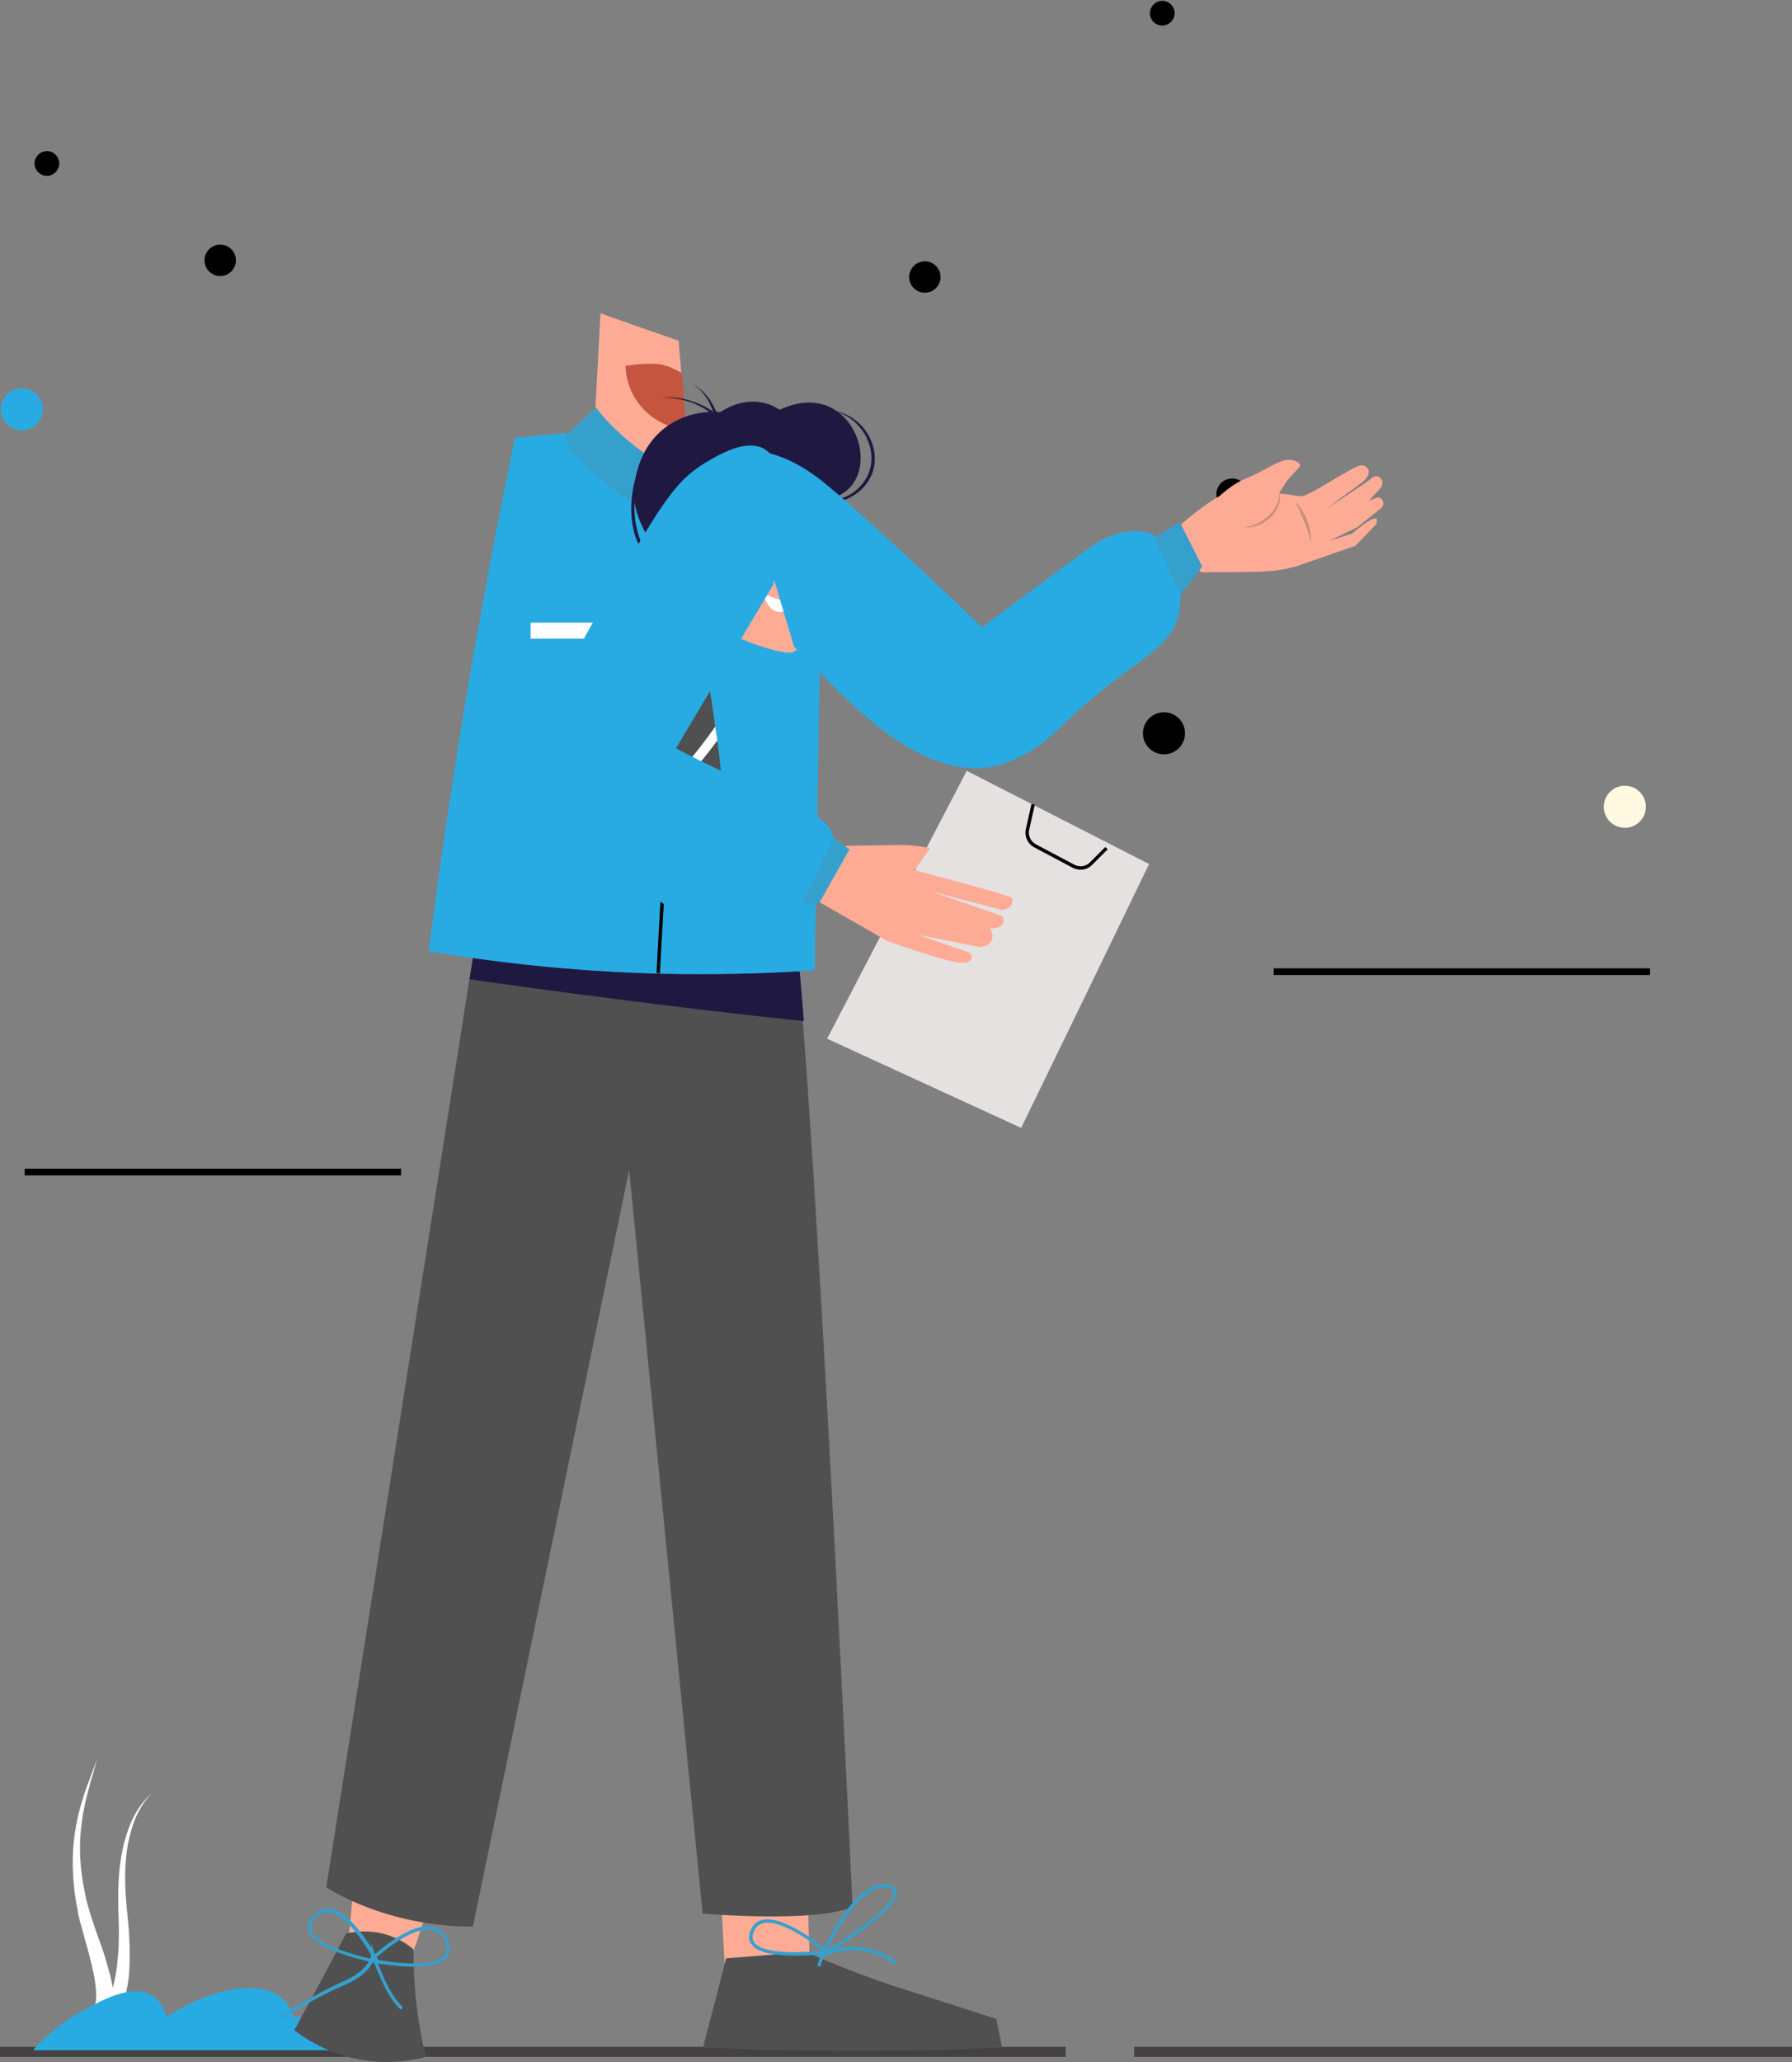 <svg xmlns="http://www.w3.org/2000/svg" xmlns:xlink="http://www.w3.org/1999/xlink" preserveAspectRatio="xMidYMid meet" width="558" height="642" viewBox="0 0 558 642" style="width:100%;height:100%"><rect x="0" y="0" width="558" height="642" fill="#808080" stroke="none"/><defs><animate repeatCount="indefinite" dur="5.017s" begin="0s" xlink:href="#_R_G_L_9_C_0_P_0" fill="freeze" attributeName="d" attributeType="XML" from="M555 445 C555,445 6,445 6,445 C6,445 6,811 6,811 C6,811 555,811 555,811 C555,811 555,445 555,445z " to="M555 -355 C555,-355 6,-355 6,-355 C6,-355 6,11 6,11 C6,11 555,11 555,11 C555,11 555,-355 555,-355z " keyTimes="0;0.196;0.365;0.844;0.97;1" values="M555 445 C555,445 6,445 6,445 C6,445 6,811 6,811 C6,811 555,811 555,811 C555,811 555,445 555,445z ;M555 445 C555,445 6,445 6,445 C6,445 6,811 6,811 C6,811 555,811 555,811 C555,811 555,445 555,445z ;M555 35 C555,35 6,35 6,35 C6,35 6,401 6,401 C6,401 555,401 555,401 C555,401 555,35 555,35z ;M555 35 C555,35 6,35 6,35 C6,35 6,401 6,401 C6,401 555,401 555,401 C555,401 555,35 555,35z ;M555 -355 C555,-355 6,-355 6,-355 C6,-355 6,11 6,11 C6,11 555,11 555,11 C555,11 555,-355 555,-355z ;M555 -355 C555,-355 6,-355 6,-355 C6,-355 6,11 6,11 C6,11 555,11 555,11 C555,11 555,-355 555,-355z " keySplines="0.333 0 0.667 1;0.333 0 0.667 1;0.333 0 0.667 1;0.333 0 0.667 1;0 0 0 0" calcMode="spline"/><clipPath id="_R_G_L_9_C_0"><path id="_R_G_L_9_C_0_P_0" fill-rule="nonzero"/></clipPath><animate repeatCount="indefinite" dur="5.017s" begin="0s" xlink:href="#_R_G_L_8_C_0_P_0" fill="freeze" attributeName="d" attributeType="XML" from="M575 646 C575,646 297,646 297,646 C297,646 297,966 297,966 C297,966 575,966 575,966 C575,966 575,646 575,646z " to="M575 6 C575,6 297,6 297,6 C297,6 297,326 297,326 C297,326 575,326 575,326 C575,326 575,6 575,6z " keyTimes="0;0.027;0.233;0.821;0.95;1" values="M575 646 C575,646 297,646 297,646 C297,646 297,966 297,966 C297,966 575,966 575,966 C575,966 575,646 575,646z ;M575 646 C575,646 297,646 297,646 C297,646 297,966 297,966 C297,966 575,966 575,966 C575,966 575,646 575,646z ;M575 326 C575,326 297,326 297,326 C297,326 297,646 297,646 C297,646 575,646 575,646 C575,646 575,326 575,326z ;M575 326 C575,326 297,326 297,326 C297,326 297,646 297,646 C297,646 575,646 575,646 C575,646 575,326 575,326z ;M575 6 C575,6 297,6 297,6 C297,6 297,326 297,326 C297,326 575,326 575,326 C575,326 575,6 575,6z ;M575 6 C575,6 297,6 297,6 C297,6 297,326 297,326 C297,326 575,326 575,326 C575,326 575,6 575,6z " keySplines="0.333 0 0.667 1;0.333 0 0.667 1;0.167 0 0.667 1;0.167 0 0.833 1;0 0 0 0" calcMode="spline"/><clipPath id="_R_G_L_8_C_0"><path id="_R_G_L_8_C_0_P_0" fill-rule="nonzero"/></clipPath><animateTransform repeatCount="indefinite" dur="5.017s" begin="0s" xlink:href="#_R_G_L_7_G" fill="freeze" attributeName="transform" from="0" to="0" type="rotate" additive="sum" keyTimes="0;0.244;0.498;0.742;0.997;1" values="0;-3.843;0;-3.843;0;0" keySplines="0.333 0 0.667 1;0.333 0 0.667 1;0.333 0 0.667 1;0.333 0 0.667 1;0 0 0 0" calcMode="spline"/><animateTransform repeatCount="indefinite" dur="5.017s" begin="0s" xlink:href="#_R_G_L_7_G" fill="freeze" attributeName="transform" from="-115.301 -292.608" to="-115.301 -292.608" type="translate" additive="sum" keyTimes="0;1" values="-115.301 -292.608;-115.301 -292.608" keySplines="0 0 1 1" calcMode="spline"/><animateTransform repeatCount="indefinite" dur="5.017s" begin="0s" xlink:href="#_R_G_L_5_G" fill="freeze" attributeName="transform" from="0 0" to="0 0" type="scale" additive="sum" keyTimes="0;0.362;0.395;0.425;0.445;0.468;0.88;0.907;0.97;1" values="0 0;0 0;0.9 0.9;0.8 0.8;0.95 0.95;0.9 0.9;0.9 0.9;1 1;0 0;0 0" keySplines="0.333 0 0.667 1;0.333 0 0.667 1;0.333 0 0.667 1;0.333 0 0.667 1;0.333 0 0.667 1;0.333 0 0.667 1;0.333 0 0.833 1;0.167 0 0.833 1;0 0 0 0" calcMode="spline"/><animateTransform repeatCount="indefinite" dur="5.017s" begin="0s" xlink:href="#_R_G_L_5_G" fill="freeze" attributeName="transform" from="-400.25 -76.33" to="-400.25 -76.33" type="translate" additive="sum" keyTimes="0;1" values="-400.25 -76.33;-400.25 -76.33" keySplines="0 0 1 1" calcMode="spline"/><animate repeatCount="indefinite" dur="5.017s" begin="0s" xlink:href="#_R_G_L_4_G" fill="freeze" attributeName="opacity" from="0" to="0" keyTimes="0;0.299;0.646;0.997;1" values="0;0;1;0;0" keySplines="0.333 0 0.833 0.833;0.333 0 0.833 0.833;0.167 0.167 0.667 1;0 0 0 0" calcMode="spline"/><animateMotion repeatCount="indefinite" dur="5.017s" begin="0s" xlink:href="#_R_G_L_4_G" fill="freeze" keyTimes="0;0.299;0.646;0.997;1" path="M269.64 779.77 C269.64,779.77 269.64,779.77 269.64,779.77 C269.64,779.77 269.64,489.77 269.64,489.77 C269.64,489.77 269.64,359.77 269.64,359.77 C269.64,359.77 269.64,359.77 269.64,359.77 " keyPoints="0;0;0.69;1;1" keySplines="0.333 0 0.833 0.833;0.333 0 0.833 0.833;0.167 0.167 0.667 1;0 0 0 0" calcMode="spline"/><animateTransform repeatCount="indefinite" dur="5.017s" begin="0s" xlink:href="#_R_G_L_4_G" fill="freeze" attributeName="transform" from="-256.373 -128.982" to="-256.373 -128.982" type="translate" additive="sum" keyTimes="0;1" values="-256.373 -128.982;-256.373 -128.982" keySplines="0 0 1 1" calcMode="spline"/><animateTransform repeatCount="indefinite" dur="5.017s" begin="0s" xlink:href="#_R_G_L_3_G" fill="freeze" attributeName="transform" from="10.836" to="10.836" type="rotate" additive="sum" keyTimes="0;0.199;0.362;0.761;0.91;1" values="10.836;10.836;-10.308;-10.308;10.836;10.836" keySplines="0.167 0.167 0.833 0.833;0.167 0.167 0.833 0.833;0.167 0.167 0.833 0.833;0.167 0.167 0.833 0.833;0 0 0 0" calcMode="spline"/><animateTransform repeatCount="indefinite" dur="5.017s" begin="0s" xlink:href="#_R_G_L_3_G" fill="freeze" attributeName="transform" from="-24.191 -76.31" to="-24.191 -76.31" type="translate" additive="sum" keyTimes="0;1" values="-24.191 -76.31;-24.191 -76.31" keySplines="0 0 1 1" calcMode="spline"/><animateTransform repeatCount="indefinite" dur="5.017s" begin="0s" xlink:href="#_R_G_L_2_G_N_4_T_0" fill="freeze" attributeName="transform" from="10.836" to="10.836" type="rotate" additive="sum" keyTimes="0;0.199;0.362;0.761;0.91;1" values="10.836;10.836;-10.308;-10.308;10.836;10.836" keySplines="0.167 0.167 0.833 0.833;0.167 0.167 0.833 0.833;0.167 0.167 0.833 0.833;0.167 0.167 0.833 0.833;0 0 0 0" calcMode="spline"/><animateTransform repeatCount="indefinite" dur="5.017s" begin="0s" xlink:href="#_R_G_L_2_G_N_4_T_0" fill="freeze" attributeName="transform" from="-24.191 -76.31" to="-24.191 -76.31" type="translate" additive="sum" keyTimes="0;1" values="-24.191 -76.31;-24.191 -76.31" keySplines="0 0 1 1" calcMode="spline"/><animateTransform repeatCount="indefinite" dur="5.017s" begin="0s" xlink:href="#_R_G_L_1_G" fill="freeze" attributeName="transform" from="11.672" to="11.672" type="rotate" additive="sum" keyTimes="0;0.159;0.359;0.797;0.904;1" values="11.672;11.672;-10.685;-10.685;11.672;11.672" keySplines="0.167 0.167 0.833 0.833;0.167 0.167 0.833 0.833;0.167 0.167 0.833 0.833;0.167 0.167 0.833 0.833;0 0 0 0" calcMode="spline"/><animateTransform repeatCount="indefinite" dur="5.017s" begin="0s" xlink:href="#_R_G_L_1_G" fill="freeze" attributeName="transform" from="-72.459 -3.406" to="-72.459 -3.406" type="translate" additive="sum" keyTimes="0;1" values="-72.459 -3.406;-72.459 -3.406" keySplines="0 0 1 1" calcMode="spline"/><animateTransform repeatCount="indefinite" dur="5.017s" begin="0s" xlink:href="#_R_G_L_0_G" fill="freeze" attributeName="transform" from="12.861" to="12.861" type="rotate" additive="sum" keyTimes="0;0.1;0.299;0.797;0.904;1" values="12.861;12.861;0.065;0.065;12.861;12.861" keySplines="0.167 0.167 0.833 0.833;0.167 0.167 0.833 0.833;0.167 0.167 0.833 0.833;0.167 0.167 0.833 0.833;0 0 0 0" calcMode="spline"/><animateTransform repeatCount="indefinite" dur="5.017s" begin="0s" xlink:href="#_R_G_L_0_G" fill="freeze" attributeName="transform" from="-0.618 -4.399" to="-0.618 -4.399" type="translate" additive="sum" keyTimes="0;1" values="-0.618 -4.399;-0.618 -4.399" keySplines="0 0 1 1" calcMode="spline"/><animate attributeType="XML" attributeName="opacity" dur="5s" from="0" to="1" xlink:href="#time_group"/></defs><g id="_R_G"><g id="_R_G_L_9_G"><g clip-path="url(#_R_G_L_9_C_0)"><g id="_R_G_L_9_G_G_0_L_0_G" transform=" translate(263.35, 241.504) translate(-249.874, -174.372)"><path id="_R_G_L_9_G_G_0_L_0_G_D_0_P_0" fill="#8207e2" fill-opacity="1" fill-rule="nonzero" d=" M420.67 348.49 C420.67,348.49 419.95,347.77 419.95,347.77 C427.02,339.86 430.76,331.54 430.87,323.23 C431.18,308.67 421.51,294.42 402.27,280.9 C377.42,263.44 284.24,265.93 194.29,268.43 C95.82,271.03 2.85,273.52 0.67,250.44 C0.25,246.38 1.5,242.64 4.41,239.41 C22.3,219.24 100.08,217.58 182.44,215.81 C224.34,214.87 267.71,213.94 302.65,210.4 C305.87,210.09 309.72,209.78 314.08,209.47 C344.66,207.28 395.92,203.54 416.83,170.16 C418.49,167.56 423.48,159.03 425.98,149.68 C415.37,155.6 404.87,159.66 396.03,155.19 C390.41,152.38 384.38,145.52 384.28,137.09 C384.17,130.23 388.02,123.58 393.84,120.04 C404.04,113.91 418.49,118.9 424.73,127.42 C428.89,133.14 428.99,140.53 427.54,147.6 C430.14,146.04 432.84,144.48 435.44,142.81 C451.04,133.35 468.72,122.54 479.95,100.39 C483.17,94.04 498.35,62.12 485.67,48.4 C485.46,52.66 484.21,55.88 482.86,58.17 C479.43,64.2 472.46,69.19 465.39,70.65 C460.92,71.58 456.97,70.96 453.95,68.78 C448.02,64.3 446.46,53.7 450.73,47.25 C453.22,43.51 458.01,41.12 464.04,40.49 C471.52,39.76 479.53,41.95 484.52,46 C484.42,42.68 483.59,38.72 481.82,34.25 C469.55,2.85 406.95,1.39 404.35,1.29 C404.35,1.29 404.35,0.25 404.35,0.25 C411.11,0.35 470.49,2.43 482.86,33.84 C484.84,38.93 485.56,43.3 485.67,46.94 C485.67,46.94 485.87,47.15 485.87,47.15 C499.5,60.67 485.46,91.65 480.78,100.8 C469.44,123.26 451.56,134.08 435.86,143.64 C432.94,145.41 430.03,147.18 427.02,148.84 C424.63,158.83 419.22,167.87 417.55,170.58 C396.24,204.37 344.76,208.12 313.98,210.4 C309.61,210.71 305.77,211.03 302.54,211.34 C267.5,214.87 224.14,215.81 182.23,216.75 C100.08,218.51 22.61,220.28 4.93,240.04 C2.23,243.05 1.08,246.49 1.39,250.23 C3.47,272.38 100.29,269.78 193.98,267.28 C284.14,264.89 377.42,262.4 402.58,279.97 C422.13,293.69 431.91,308.15 431.59,323.12 C431.8,331.86 427.95,340.28 420.67,348.49z  M404.14 118.38 C400.81,118.38 397.48,119.1 394.57,120.87 C388.96,124.2 385.42,130.54 385.42,137.09 C385.53,145.1 391.25,151.65 396.55,154.36 C405.18,158.62 415.68,154.36 426.39,148.32 C428.06,141.25 428.06,133.77 423.9,128.05 C420.05,122.43 411.94,118.38 404.14,118.38z  M467.37 41.43 C466.43,41.43 465.49,41.43 464.45,41.53 C458.73,42.16 454.26,44.34 451.87,47.88 C447.92,53.8 449.48,63.89 454.89,67.94 C458.32,70.44 462.48,70.23 465.49,69.71 C472.25,68.36 478.91,63.47 482.24,57.75 C483.59,55.36 484.83,51.93 484.94,47.46 C480.78,43.72 474.02,41.43 467.37,41.43z " style="&#10;    fill: #2d2b2b;&#10;"/></g></g></g><g id="_R_G_L_8_G"><g clip-path="url(#_R_G_L_8_C_0)"><g id="_R_G_L_8_G_G_0_L_2_G" transform=" translate(519.613, 492.742) translate(-30.407, -145.828)"><path id="_R_G_L_8_G_G_0_L_2_G_D_0_P_0" fill="#8207e2" fill-opacity="1" fill-rule="nonzero" d=" M0.25 291.41 C0.25,291.41 60.56,291.41 60.56,291.41 C60.56,291.41 60.56,0.25 60.56,0.25 C60.56,0.25 0.25,0.25 0.25,0.25 C0.25,0.25 0.25,291.41 0.25,291.41z " style="&#10;    fill: #28abe3;&#10;"/></g><g id="_R_G_L_8_G_G_0_L_1_G" transform=" translate(434.344, 515.099) translate(-30.406, -123.471)"><path id="_R_G_L_8_G_G_0_L_1_G_D_0_P_0" fill="#ff4fb8" fill-opacity="1" fill-rule="nonzero" d=" M0.25 246.69 C0.25,246.69 60.56,246.69 60.56,246.69 C60.56,246.69 60.56,0.25 60.56,0.25 C60.56,0.25 0.25,0.25 0.25,0.25 C0.25,0.25 0.25,246.69 0.25,246.69z " style="&#10;    fill: #2d2b2b;&#10;"/></g><g id="_R_G_L_8_G_G_0_L_0_G" transform=" translate(349.072, 531.216) translate(-30.406, -107.354)"><path id="_R_G_L_8_G_G_0_L_0_G_D_0_P_0" fill="#ff4fb8" fill-opacity="1" fill-rule="nonzero" d=" M0.25 214.46 C0.25,214.46 60.56,214.46 60.56,214.46 C60.56,214.46 60.56,0.25 60.56,0.25 C60.56,0.25 0.25,0.25 0.25,0.25 C0.25,0.25 0.25,214.46 0.25,214.46z " style="&#10;    fill: #28abe3;&#10;"/></g></g></g><g id="_R_G_L_7_G" transform=" translate(386.771, 651.082)"><path id="_R_G_L_7_G_D_0_P_0" fill="#ffffff" fill-opacity="1" fill-rule="nonzero" d=" M146.15 291.3 C146.15,291.3 83.13,291.3 83.13,291.3 C83.13,291.09 83.23,290.99 83.23,290.78 C86.46,284.75 89.68,281.11 91.86,279.03 C95.5,275.6 100.91,270.4 104.45,274.35 C105.9,276.02 106.63,278.72 106.94,280.9 C115.57,271.44 124,269.26 127.84,275.39 C128.57,276.54 129.3,278.2 129.72,280.9 C140.95,280.59 146.87,282.36 147.39,286.41 C147.7,287.77 147.29,289.43 146.15,291.3z "/><path id="_R_G_L_7_G_D_1_P_0" fill="#ffffff" fill-opacity="1" fill-rule="nonzero" d=" M196.37 289.64 C196.79,288.7 197.1,287.56 197.52,286.41 C197.83,285.27 198.24,284.23 198.56,283.09 C199.18,280.8 199.8,278.51 200.32,276.23 C200.84,273.94 201.36,271.55 201.78,269.26 C202.3,266.97 202.61,264.58 202.92,262.19 C204.38,252.72 205.11,243.16 205.42,233.59 C205.63,228.81 205.63,224.02 205.63,219.24 C205.63,219.24 205.42,212.07 205.42,212.07 C205.42,212.07 205.31,208.43 205.31,208.43 C205.31,208.43 205.11,204.79 205.11,204.79 C205.11,204.79 204.69,197.61 204.69,197.61 C204.69,197.61 204.38,194.08 204.38,194.08 C204.27,192.93 204.17,191.69 203.96,190.54 C203.96,190.54 203.44,187.01 203.44,187.01 C203.24,185.86 203.03,184.72 202.82,183.47 C202.4,181.08 201.78,178.79 201.16,176.5 C199.91,171.93 198.45,167.35 196.68,162.88 C195.02,158.41 192.94,154.04 190.76,149.78 C188.57,145.52 186.18,141.36 183.69,137.2 C181.19,133.14 178.49,129.09 175.78,125.14 C170.27,117.23 164.34,109.54 158.62,101.84 C155.71,97.99 152.9,94.04 150.31,89.99 C149.68,88.95 149.06,87.91 148.43,86.87 C147.91,85.83 147.29,84.69 146.87,83.65 C145.94,81.46 145.1,79.07 145.31,76.57 C145.21,78.97 146.04,81.36 147.08,83.54 C147.5,84.69 148.23,85.72 148.75,86.76 C149.37,87.81 149.99,88.84 150.72,89.78 C153.42,93.84 156.34,97.58 159.35,101.43 C165.38,109.02 171.52,116.51 177.24,124.3 C180.15,128.26 182.85,132.21 185.56,136.26 C188.16,140.32 190.65,144.48 193.04,148.74 C195.33,153 197.52,157.37 199.39,161.95 C201.36,166.42 202.92,170.99 204.38,175.78 C205,178.17 205.73,180.46 206.25,182.85 C206.46,184.09 206.87,185.24 207.08,186.49 C207.08,186.49 207.71,190.13 207.71,190.13 C207.91,191.37 208.12,192.52 208.23,193.77 C208.23,193.77 208.64,197.4 208.64,197.4 C208.64,197.4 209.27,204.68 209.27,204.68 C209.27,204.68 209.58,208.32 209.58,208.32 C209.58,208.32 209.79,211.96 209.79,211.96 C209.79,211.96 210.2,219.24 210.2,219.24 C210.31,224.13 210.51,229.02 210.41,233.8 C210.31,243.57 209.79,253.24 208.64,263.02 C208.33,265.41 208.02,267.91 207.6,270.3 C207.29,272.69 206.77,275.19 206.35,277.58 C205.83,279.97 205.31,282.36 204.69,284.75 C204.38,286 204.07,287.14 203.75,288.39 C203.34,289.64 203.03,290.78 202.61,292.03 C202.61,292.03 196.37,289.64 196.37,289.64z "/><path id="_R_G_L_7_G_D_2_P_0" fill="#ffffff" fill-opacity="1" fill-rule="nonzero" d=" M182.02 286.52 C182.13,286.62 182.23,286.62 182.23,286.62 C182.33,286.62 182.33,286.62 182.23,286.73 C182.13,286.73 182.02,286.94 182.02,286.83 C182.02,286.83 182.13,286.73 182.13,286.73 C182.13,286.62 182.23,286.62 182.23,286.52 C182.44,286.1 182.54,285.48 182.65,284.75 C182.75,284.03 182.75,283.19 182.75,282.46 C182.65,279.14 181.92,275.71 181.09,272.27 C180.67,270.51 180.25,268.84 179.73,267.08 C179.73,267.08 179.01,264.47 179.01,264.47 C179.01,264.47 178.28,261.77 178.28,261.77 C178.28,261.77 177.55,259.07 177.55,259.07 C177.34,258.13 177.13,257.3 177.03,256.37 C177.03,256.37 176.51,253.66 176.51,253.66 C176.3,252.73 176.3,251.79 176.09,250.96 C175.16,243.68 175.16,236.19 176.61,229.02 C177.24,225.38 178.28,221.95 179.42,218.51 C180.05,216.85 180.67,215.08 181.29,213.42 C181.92,211.75 182.65,210.09 182.96,208.32 C182.75,210.09 182.13,211.86 181.71,213.63 C181.19,215.4 180.67,217.06 180.25,218.83 C179.32,222.26 178.59,225.79 178.17,229.33 C177.24,236.4 177.76,243.57 179.21,250.54 C179.42,251.37 179.53,252.31 179.73,253.14 C179.73,253.14 180.46,255.74 180.46,255.74 C180.67,256.57 180.88,257.4 181.19,258.34 C181.19,258.34 182.02,260.84 182.02,260.84 C182.02,260.84 182.85,263.33 182.85,263.33 C182.85,263.33 183.79,265.93 183.79,265.93 C184.41,267.7 185.04,269.36 185.56,271.13 C186.6,274.67 187.64,278.2 188.16,282.15 C188.26,283.19 188.36,284.13 188.26,285.27 C188.26,286.31 188.16,287.46 187.64,288.81 C187.53,289.12 187.32,289.54 187.22,289.85 C187.01,290.16 186.8,290.58 186.49,290.89 C185.97,291.61 185.04,292.24 184.1,292.55 C183.17,292.86 182.23,292.97 181.4,292.86 C180.98,292.86 180.57,292.76 180.25,292.65 C180.05,292.65 179.84,292.55 179.73,292.45 C179.53,292.34 179.42,292.34 179.11,292.14 C179.11,292.14 182.02,286.52 182.02,286.52z "/><path id="_R_G_L_7_G_D_3_P_0" fill="#ffffff" fill-opacity="1" fill-rule="nonzero" d=" M184.72 286.83 C184.72,286.83 184.52,286.94 184.52,286.94 C184.52,286.94 184.62,286.94 184.62,286.94 C184.62,286.94 184.83,286.73 184.83,286.73 C185.04,286.62 185.14,286.42 185.35,286.21 C185.35,286.21 185.87,285.48 185.87,285.48 C185.87,285.48 186.39,284.65 186.39,284.65 C187.01,283.51 187.53,282.15 187.84,280.8 C188.68,278.1 189.09,275.08 189.4,272.17 C189.72,269.16 189.82,266.14 189.82,263.12 C189.82,260.11 189.61,257.09 189.61,253.97 C189.51,247.73 189.92,241.49 191.38,235.46 C192.21,232.45 193.15,229.43 194.6,226.73 C195.33,225.38 196.16,224.03 197.1,222.78 C198.04,221.53 199.08,220.39 200.43,219.55 C199.18,220.49 198.24,221.74 197.41,222.99 C196.58,224.23 195.85,225.59 195.23,227.04 C193.98,229.85 193.25,232.76 192.73,235.78 C191.69,241.81 191.69,247.84 192.21,253.97 C192.42,256.99 192.84,260.11 193.04,263.23 C193.25,266.35 193.36,269.47 193.25,272.59 C193.25,275.71 192.94,278.93 192.21,282.15 C191.9,283.71 191.38,285.38 190.65,287.04 C190.65,287.04 190.03,288.29 190.03,288.29 C189.82,288.7 189.51,289.12 189.3,289.54 C188.99,289.95 188.68,290.37 188.26,290.68 C188.05,290.89 187.84,291.1 187.64,291.3 C187.53,291.41 187.43,291.51 187.22,291.62 C187.01,291.72 187.01,291.82 186.49,291.93 C186.49,291.93 184.72,286.83 184.72,286.83z "/><path id="_R_G_L_7_G_D_4_P_0" fill="#ffffff" fill-opacity="1" fill-rule="nonzero" d=" M224.66 133.87 C224.66,131.79 226.42,130.02 228.5,130.02 C230.58,130.02 232.35,131.79 232.35,133.87 C232.35,135.95 230.58,137.72 228.5,137.72 C226.32,137.72 224.66,135.95 224.66,133.87z "/><path id="_R_G_L_7_G_D_5_P_0" fill="#ffffff" fill-opacity="1" fill-rule="nonzero" d=" M22.51 283.61 C25.42,282.15 28.43,280.38 31.34,278.62 C34.25,276.85 37.17,274.87 39.87,272.9 C42.68,270.92 45.38,268.84 47.98,266.56 C50.58,264.37 53.18,262.08 55.57,259.59 C58.07,257.2 60.25,254.6 62.44,252 C63.48,250.64 64.52,249.29 65.56,247.94 C66.08,247.21 66.6,246.59 67.01,245.86 C67.01,245.86 68.36,243.68 68.36,243.68 C68.88,242.95 69.19,242.22 69.61,241.49 C70.03,240.77 70.44,240.04 70.86,239.21 C71.59,237.65 72.31,236.19 72.94,234.53 C74.29,231.41 75.12,228.08 75.75,224.75 C75.95,223.09 76.27,221.43 76.37,219.76 C76.37,218.93 76.47,218.1 76.47,217.27 C76.47,217.27 76.37,214.77 76.37,214.77 C76.37,214.77 76.37,213.52 76.37,213.52 C76.37,213.52 76.27,212.27 76.27,212.27 C76.27,212.27 75.95,209.78 75.95,209.78 C75.75,208.01 75.43,206.24 75.23,204.58 C74.81,201.05 74.6,197.51 74.71,193.97 C74.81,190.44 75.02,186.9 75.64,183.37 C76.79,176.4 79.18,169.64 82.92,163.61 C84.79,160.6 86.98,157.89 89.47,155.39 C91.97,152.9 94.78,150.71 97.79,149.05 C94.78,150.82 92.07,153.11 89.68,155.6 C87.29,158.1 85.21,161.01 83.44,163.92 C80.01,169.95 77.93,176.71 76.99,183.47 C76.58,186.9 76.47,190.33 76.47,193.77 C76.58,197.2 76.89,200.63 77.41,204.06 C77.62,205.72 78.03,207.49 78.35,209.16 C78.35,209.16 78.76,211.86 78.76,211.86 C78.76,211.86 78.97,213.21 78.97,213.21 C78.97,213.21 79.07,214.56 79.07,214.56 C79.07,214.56 79.28,217.27 79.28,217.27 C79.28,217.27 79.28,219.97 79.28,219.97 C79.28,221.74 79.07,223.61 78.87,225.38 C78.35,228.91 77.51,232.45 76.27,235.88 C75.75,237.65 74.91,239.21 74.29,240.87 C73.98,241.7 73.46,242.53 73.15,243.26 C72.73,244.09 72.31,244.93 71.9,245.65 C71.9,245.65 70.55,247.94 70.55,247.94 C70.13,248.67 69.61,249.5 69.09,250.23 C68.16,251.79 67.01,253.14 65.97,254.6 C63.79,257.4 61.5,260.21 59.11,262.81 C56.72,265.41 54.12,267.91 51.52,270.3 C48.92,272.69 46.11,274.98 43.3,277.16 C40.5,279.34 37.58,281.42 34.67,283.4 C31.66,285.38 28.74,287.25 25.52,289.02 C25.52,289.02 22.51,283.61 22.51,283.61z "/><path id="_R_G_L_7_G_D_6_P_0" fill="#ffffff" fill-opacity="1" fill-rule="nonzero" d=" M0.25 281.11 C7.53,257.3 15.75,233.8 25.21,210.82 C29.89,199.28 34.88,187.94 40.08,176.61 C45.28,165.38 51,154.25 56.51,143.23 C62.02,132.21 67.43,121.08 70.86,109.23 C72.63,103.3 73.98,97.37 74.91,91.24 C75.23,89.68 75.43,88.22 75.54,86.66 C75.75,85.1 75.95,83.65 76.06,82.09 C76.06,82.09 76.47,77.51 76.47,77.51 C76.58,76.78 76.58,75.95 76.68,75.22 C76.68,75.22 76.79,72.94 76.79,72.94 C77.1,66.8 76.89,60.56 76.58,54.43 C76.16,48.29 75.33,42.16 74.29,36.02 C72.11,23.85 68.78,11.9 64.51,0.25 C68.99,11.79 72.63,23.75 75.02,35.92 C76.16,42.05 77.1,48.19 77.62,54.32 C78.14,60.56 78.45,66.7 78.24,72.94 C78.24,72.94 78.24,75.22 78.24,75.22 C78.24,75.95 78.14,76.78 78.14,77.51 C78.14,77.51 77.83,82.19 77.83,82.19 C77.72,83.75 77.51,85.31 77.31,86.87 C77.1,88.43 76.99,89.99 76.68,91.55 C75.85,97.68 74.6,103.82 72.94,109.85 C69.71,121.91 64.52,133.35 59.11,144.58 C53.7,155.81 48.4,166.94 43.41,178.27 C38.41,189.61 33.74,201.04 29.26,212.59 C20.42,235.67 12.63,259.17 5.97,282.88 C5.97,282.88 0.25,281.11 0.25,281.11z "/></g><g id="_R_G_L_6_G" transform=" translate(279, 319.648) translate(-279.25, -323.33)"><path id="_R_G_L_6_G_D_0_P_0" fill="#ffffff" fill-opacity="1" fill-rule="nonzero" d=" M29.47 628.31 C29.57,628.42 29.68,628.42 29.68,628.42 C29.78,628.42 29.78,628.42 29.68,628.52 C29.57,628.52 29.47,628.63 29.47,628.63 C29.47,628.63 29.57,628.63 29.57,628.63 C29.57,628.52 29.68,628.52 29.68,628.42 C29.89,628 29.99,627.38 30.09,626.65 C30.2,625.92 30.2,625.2 30.2,624.36 C30.09,621.14 29.37,617.61 28.53,614.28 C28.12,612.61 27.7,610.85 27.18,609.18 C27.18,609.18 26.45,606.58 26.45,606.58 C26.45,606.58 25.73,603.88 25.73,603.88 C25.73,603.88 25,601.28 25,601.28 C24.79,600.34 24.58,599.51 24.48,598.58 C24.48,598.58 23.96,595.87 23.96,595.87 C23.75,594.94 23.75,594.11 23.54,593.17 C22.61,585.89 22.61,578.51 24.06,571.44 C24.69,567.9 25.73,564.37 26.87,561.04 C27.49,559.38 28.12,557.71 28.74,555.94 C29.37,554.28 30.09,552.62 30.41,550.85 C30.2,552.62 29.57,554.38 29.16,556.05 C28.64,557.71 28.12,559.48 27.7,561.25 C26.77,564.68 26.04,568.21 25.62,571.75 C24.69,578.82 25.21,585.89 26.66,592.75 C26.87,593.59 26.97,594.52 27.18,595.35 C27.18,595.35 27.91,597.85 27.91,597.85 C28.12,598.68 28.33,599.51 28.64,600.34 C28.64,600.34 29.47,602.84 29.47,602.84 C29.47,602.84 30.3,605.34 30.3,605.34 C30.3,605.34 31.24,607.93 31.24,607.93 C31.86,609.6 32.49,611.37 33.01,613.14 C34.05,616.67 35.09,620.21 35.61,624.05 C35.71,624.99 35.81,626.03 35.71,627.07 C35.71,628.11 35.61,629.25 35.09,630.6 C34.98,630.92 34.77,631.33 34.67,631.64 C34.46,631.96 34.25,632.37 33.94,632.68 C33.42,633.41 32.49,634.04 31.55,634.35 C30.61,634.66 29.68,634.76 28.85,634.66 C28.43,634.66 28.01,634.55 27.7,634.45 C27.49,634.45 27.29,634.35 27.18,634.24 C26.97,634.14 26.87,634.14 26.56,633.93 C26.56,633.93 29.47,628.31 29.47,628.31z "/><path id="_R_G_L_6_G_D_1_P_0" fill="#ffffff" fill-opacity="1" fill-rule="nonzero" d=" M32.17 628.63 C32.17,628.63 31.97,628.73 31.97,628.73 C31.97,628.73 32.07,628.73 32.07,628.73 C32.07,628.63 32.17,628.63 32.17,628.63 C32.38,628.42 32.59,628.21 32.8,628 C32.8,628 33.32,627.28 33.32,627.28 C33.32,627.28 33.84,626.44 33.84,626.44 C34.46,625.3 34.98,624.05 35.29,622.7 C36.13,620 36.54,617.09 36.85,614.07 C37.17,611.16 37.27,608.14 37.27,605.13 C37.27,602.11 37.06,599.1 37.06,595.98 C36.96,589.84 37.37,583.6 38.83,577.57 C39.66,574.56 40.6,571.64 42.05,568.94 C42.78,567.59 43.61,566.24 44.55,565.09 C45.49,563.85 46.53,562.8 47.88,561.87 C46.63,562.8 45.69,563.95 44.86,565.2 C44.03,566.44 43.3,567.8 42.68,569.15 C41.43,571.96 40.7,574.87 40.08,577.78 C39.04,583.71 39.04,589.74 39.56,595.77 C39.77,598.78 40.18,601.8 40.39,604.92 C40.6,608.04 40.7,611.05 40.6,614.28 C40.6,617.4 40.29,620.52 39.56,623.74 C39.25,625.3 38.73,626.96 38,628.52 C38,628.52 37.37,629.77 37.37,629.77 C37.17,630.19 36.85,630.6 36.65,631.02 C36.33,631.43 36.02,631.85 35.61,632.16 C35.4,632.37 35.19,632.58 34.98,632.79 C34.88,632.89 34.78,633 34.57,633.1 C34.36,633.2 34.36,633.31 33.84,633.41 C33.84,633.41 32.17,628.63 32.17,628.63z "/><path id="_R_G_L_6_G_D_2_P_0" fill="#8207e2" fill-opacity="1" fill-rule="nonzero" d=" M514.05 305.13 C514.05,305.13 396.86,305.13 396.86,305.13 C396.86,305.13 396.86,307.21 396.86,307.21 C396.86,307.21 514.05,307.21 514.05,307.21 C514.05,307.21 514.05,305.13 514.05,305.13z " style="&#10;    fill: #000;&#10;"/><path id="_R_G_L_6_G_D_3_P_0" fill="#8207e2" fill-opacity="1" fill-rule="nonzero" d=" M125.14 367.52 C125.14,367.52 7.94,367.52 7.94,367.52 C7.94,367.52 7.94,369.6 7.94,369.6 C7.94,369.6 125.14,369.6 125.14,369.6 C125.14,369.6 125.14,367.52 125.14,367.52z " style="&#10;    fill: #000;&#10;"/><path id="_R_G_L_6_G_D_4_P_0" fill="#8207e2" fill-opacity="1" fill-rule="nonzero" d=" M558.25 640.9 C558.25,640.9 353.39,640.9 353.39,640.9 C353.39,640.9 353.39,644.02 353.39,644.02 C353.39,644.02 558.25,644.02 558.25,644.02 C558.25,644.02 558.25,640.9 558.25,640.9z " style="&#10;    fill: #454141;&#10;"/><path id="_R_G_L_6_G_D_5_P_0" fill="#8207e2" fill-opacity="1" fill-rule="nonzero" d=" M332.08 640.9 C332.08,640.9 0.25,640.9 0.25,640.9 C0.25,640.9 0.25,644.02 0.25,644.02 C0.25,644.02 332.08,644.02 332.08,644.02 C332.08,644.02 332.08,640.9 332.08,640.9z " style="&#10;    fill: #454141;&#10;"/><path id="_R_G_L_6_G_D_6_P_0" fill="#8207e2" fill-opacity="1" fill-rule="nonzero" d=" M119.94 641.94 C119.94,641.94 10.75,641.94 10.75,641.94 C10.86,641.73 10.86,641.63 10.96,641.42 C16.58,635.39 22.09,631.75 25.94,629.67 C32.17,626.24 41.64,621.04 47.77,624.99 C50.27,626.65 51.52,629.36 52.14,631.54 C67.11,622.08 81.67,619.89 88.33,626.03 C89.58,627.17 90.83,628.84 91.66,631.54 C111.21,631.23 121.4,633 122.33,637.05 C122.75,638.4 121.92,640.07 119.94,641.94z " style="&#10;    fill: #28abe3;&#10;"/><path id="_R_G_L_6_G_D_7_P_0" fill="#feab96" fill-opacity="1" fill-rule="nonzero" d=" M251.9 553.86 C251.49,567.59 251.28,587.35 252.32,611.47 C249.82,613.34 246.08,615.73 240.98,617.4 C234.85,619.48 229.44,619.58 226.11,619.37 C223.51,568.32 220.08,522.04 216.44,480.97 C216.13,477.54 216.03,475.87 215.92,475.46 C209.37,430.43 202.82,385.51 196.37,340.49 C185.45,382.18 174.64,423.88 163.72,465.58 C163.1,470.36 162.37,475.25 161.54,480.24 C157.58,505.3 152.07,532.44 144.38,560.93 C139.7,578.51 134.5,595.04 129.2,610.53 C127.74,612.3 126.08,613.76 124.2,614.8 C124.2,614.8 124.1,614.8 124.1,614.8 C122.85,615.53 121.5,616.04 120.04,616.36 C118.38,616.77 115.78,617.19 113.81,616.46 C110.89,615.32 109.02,611.68 108.81,607.52 C109.23,602.84 109.96,595.14 110.79,585.68 C117.13,516.74 119.84,498.02 124.72,477.54 C126.08,472.03 128.26,462.88 131.69,451.75 C140.95,397.47 150.2,343.29 159.46,289.01 C166.42,283.5 173.29,277.89 180.25,272.38 C197.72,272.58 215.19,272.79 232.66,273 C239.53,275.91 244.1,279.03 245.56,280.07 C248.68,342.57 251.8,405.17 254.92,467.66 C254.71,476.81 254.4,490.64 253.67,507.38 C252.94,531.09 252.32,539.62 251.9,553.86z "/><path id="_R_G_L_6_G_D_8_P_0" fill="#505050" fill-opacity="1" fill-rule="nonzero" d=" M265.73 597.33 C253.77,602.42 219.04,599.41 219.04,599.41 C219.04,599.41 196.16,367.94 196.16,367.94 C196.16,367.94 147.5,603.46 147.5,603.46 C119.73,603.46 101.85,591.19 101.85,591.19 C101.85,591.19 146.25,309.6 146.25,309.6 C146.25,309.6 152.49,269.99 152.49,269.99 C152.49,269.99 245.77,279.14 245.77,279.14 C247.01,283.19 248.57,299.62 250.34,322.91 C257.1,410.78 265.73,597.33 265.73,597.33z "/><path id="_R_G_L_6_G_D_9_P_0" fill="#505050" fill-opacity="1" fill-rule="nonzero" d=" M128.99 610.53 C128.99,615.21 129.2,620.31 129.72,625.82 C130.44,632.58 131.59,638.71 132.84,644.02 C128.78,645.06 121.6,646.41 112.97,644.95 C102.47,643.19 95.3,638.3 91.86,635.7 C93.94,631.96 95.92,628.21 98,624.47 C101.43,618.13 104.76,611.89 107.98,605.65 C110.48,605.02 116.3,604.09 122.64,606.69 C125.45,607.83 127.53,609.29 128.99,610.53z "/><path id="_R_G_L_6_G_D_10_P_0" fill="#1f1942" fill-opacity="1" fill-rule="nonzero" d=" M250.55 321.56 C212.07,317.61 167.67,311.58 146.46,308.56 C146.46,308.56 152.7,269.99 152.7,269.99 C152.7,269.99 245.97,278.93 245.97,278.93 C247.12,282.88 248.78,298.79 250.55,321.56z "/><path id="_R_G_L_6_G_D_11_P_0" fill="#8207e2" fill-opacity="1" fill-rule="nonzero" d=" M255.85 190.54 C255.33,219.14 254.92,247.73 254.4,276.23 C254.19,286 254.08,295.77 253.88,305.65 C238.9,306.69 222.58,307.11 205.21,306.69 C178.8,305.96 154.78,303.26 133.77,299.73 C137.62,269.67 142.3,238.69 147.81,206.87 C148.43,203.44 149.06,200 149.68,196.47 C153.11,177.23 156.75,158.41 160.6,140.01 C171.41,138.76 183.37,137.93 196.37,137.93 C210.51,137.82 223.41,138.76 235.06,140.01 C238.8,142.61 248.88,150.4 253.88,164.75 C257.83,176.09 256.68,185.97 255.85,190.54z " style="&#10;    fill: #28abe3;&#10;"/><path id="_R_G_L_6_G_D_12_P_0" fill="#ffffff" fill-opacity="1" fill-rule="nonzero" d=" M218.11 272.9 C219.2,272.9 220.08,272.01 220.08,270.92 C220.08,269.83 219.2,268.95 218.11,268.95 C217.01,268.95 216.13,269.83 216.13,270.92 C216.13,272.01 217.01,272.9 218.11,272.9z "/><path id="_R_G_L_6_G_D_13_P_0" fill="#8207e2" fill-opacity="1" fill-rule="nonzero" d=" M254.4 276.33 C254.19,286.1 254.09,295.88 253.88,305.76 C238.9,306.8 222.58,307.21 205.21,306.8 C178.8,306.07 154.78,303.36 133.77,299.83 C137.62,269.78 142.3,238.79 147.81,206.97 C147.81,206.97 156.23,196.88 156.23,196.88 C156.23,196.88 160.6,226.42 172.45,241.29 C184.41,256.15 218.11,267.07 218.11,267.07 C218.11,267.07 254.4,276.33 254.4,276.33z " style="&#10;    fill: #28abe3;&#10;"/><path id="_R_G_L_6_G_D_14_P_0" fill="#feab96" fill-opacity="1" fill-rule="nonzero" d=" M184.83 145 C191.48,150.61 197.52,152.17 202.4,151.96 C205.31,151.86 207.91,150.92 207.91,150.92 C211.03,149.88 213.22,148.32 214.57,147.28 C214.36,145.1 214.05,140.11 213.84,137.82 C213.32,131.79 212.91,125.86 212.39,119.83 C212.07,116.51 211.87,113.18 211.55,109.74 C207.91,108.5 204.17,107.15 200.43,105.9 C195.96,104.34 191.59,102.78 187.22,101.22 C186.49,115.88 185.66,130.44 184.83,145z "/><path id="_R_G_L_6_G_D_15_P_0" fill="#c5553e" fill-opacity="1" fill-rule="nonzero" d=" M195.02 117.54 C195.12,119.83 195.54,123.58 197.93,127.53 C202.92,135.95 212.39,137.61 213.94,137.82 C213.53,131.79 213.01,125.86 212.59,119.83 C211.14,119 209.89,118.38 208.85,117.96 C208.85,117.96 207.71,117.55 206.46,117.23 C202.4,116.4 195.44,117.54 195.02,117.54z "/><path id="_R_G_L_6_G_D_16_P_0" fill="#8207e2" fill-opacity="1" fill-rule="nonzero" d=" M204.9 147.28 C204.9,150.3 204.8,153.32 204.8,156.23 C204.8,156.23 212.18,156.64 214.47,151.44 C216.75,146.24 211.87,142.71 211.87,142.71 C209.99,145.62 209.58,146.45 208.54,146.97 C207.81,147.39 206.67,147.7 204.9,147.28z "/><path id="_R_G_L_6_G_D_17_P_0" fill="#8207e2" fill-opacity="1" fill-rule="nonzero" d=" M205.73 306.69 C205.73,306.69 204.69,306.59 204.69,306.59 C204.69,306.17 206.67,267.39 209.68,224.23 C212.59,181.18 204.79,156.23 204.79,155.91 C204.79,155.91 205.83,155.6 205.83,155.6 C205.94,155.81 213.74,180.97 210.83,224.23 C207.81,267.49 205.73,306.38 205.73,306.69z " style="&#10;    fill: #000;&#10;"/><path id="_R_G_L_6_G_D_18_P_0" fill="#505050" fill-opacity="1" fill-rule="nonzero" d=" M204.69 147.39 C204.69,147.39 195.75,155.29 197.72,160.28 C199.7,165.27 204.69,172.24 209.68,171.2 C214.67,170.16 214.67,159.24 212.7,155.29 C210.72,151.34 204.69,147.39 204.69,147.39z "/><path id="_R_G_L_6_G_D_19_P_0" fill="#8207e2" fill-opacity="1" fill-rule="nonzero" d=" M204.69 147.39 C205.73,147.49 207.19,147.8 208.12,148.84 C209.47,150.3 209.16,151.96 210.1,154.77 C210.51,155.92 211.24,157.47 212.59,159.24 C214.05,157.99 215.92,156.12 217.59,153.52 C220.71,148.74 221.33,143.96 221.54,141.36 C218.94,139.07 216.23,136.68 213.63,134.39 C213.43,135.74 213.11,137.61 212.18,139.69 C209.99,144.27 206.35,146.56 204.69,147.39z " style="&#10;    fill: #36a0cd;&#10;"/><path id="_R_G_L_6_G_D_20_P_0" fill="#8207e2" fill-opacity="1" fill-rule="nonzero" d=" M185.87 130.54 C185.87,130.54 191.07,138.45 204.69,147.39 C204.69,147.39 197.31,160.28 197.31,160.28 C197.31,160.28 176.41,146.97 176.41,139.28 C176.41,139.28 185.87,130.54 185.87,130.54z " style="&#10;    fill: #36a0cd;&#10;"/><path id="_R_G_L_6_G_D_21_P_0" fill="#505050" fill-opacity="1" fill-rule="nonzero" d=" M225.07 250.12 C224.97,250.96 224.76,252 224.45,253.14 C224.24,253.97 223.93,255.01 223.51,255.95 C220.29,265.31 213.11,278.93 213.11,278.93 C213.11,278.93 210.62,276.43 207.6,272.9 C207.39,272.69 207.19,272.38 206.98,272.17 C203.76,268.32 200.11,263.54 198.35,259.38 C197.93,258.34 197.62,257.4 197.41,256.47 C197.2,255.64 197.2,254.8 197.31,254.18 C197.52,252.21 198.14,245.45 198.87,236.61 C198.87,236.19 198.97,235.77 198.97,235.25 C199.39,229.85 199.91,223.71 200.43,217.37 C200.53,216.02 200.64,214.67 200.74,213.21 C201.36,205.31 201.99,197.41 202.51,190.33 C202.51,189.81 202.61,189.29 202.61,188.77 C203.55,176.19 204.27,166.83 204.27,166.83 C204.27,166.83 212.7,166.52 212.7,166.52 C212.7,166.52 213.32,169.74 214.15,174.94 C214.26,175.36 214.36,175.88 214.36,176.3 C215.19,181.29 216.34,187.73 217.48,194.81 C217.69,196.16 217.9,197.51 218.21,198.86 C218.94,203.12 219.67,207.6 220.29,211.96 C220.39,212.38 220.5,212.9 220.5,213.31 C221.43,219.14 222.27,224.86 222.99,229.95 C223.2,231.41 223.41,232.86 223.62,234.22 C224.66,242.22 225.28,248.15 225.07,250.12z "/><path id="_R_G_L_6_G_D_22_P_0" fill="#ffffff" fill-opacity="1" fill-rule="nonzero" d=" M214.36 176.3 C211.24,180.56 207.08,185.65 202.51,190.33 C202.51,189.81 202.61,189.29 202.61,188.77 C207.19,184.09 211.14,179.1 214.15,174.94 C214.15,175.36 214.26,175.78 214.36,176.3z "/><path id="_R_G_L_6_G_D_23_P_0" fill="#ffffff" fill-opacity="1" fill-rule="nonzero" d=" M218.21 198.86 C213.53,204.89 207.29,211.96 200.43,217.27 C200.53,215.91 200.64,214.56 200.74,213.11 C207.29,207.59 213.22,200.42 217.48,194.7 C217.69,196.05 217.9,197.4 218.21,198.86z "/><path id="_R_G_L_6_G_D_24_P_0" fill="#ffffff" fill-opacity="1" fill-rule="nonzero" d=" M220.5 213.31 C215.51,220.18 207.6,230.06 198.87,236.5 C198.87,236.09 198.97,235.67 198.97,235.15 C207.71,228.5 215.51,218.62 220.29,211.86 C220.39,212.38 220.5,212.9 220.5,213.31z "/><path id="_R_G_L_6_G_D_25_P_0" fill="#ffffff" fill-opacity="1" fill-rule="nonzero" d=" M223.62 234.21 C217.79,242.12 208.54,253.24 198.35,259.28 C197.93,258.24 197.62,257.3 197.41,256.36 C207.91,249.92 217.69,237.44 222.99,229.85 C223.2,231.41 223.41,232.86 223.62,234.21z "/><path id="_R_G_L_6_G_D_26_P_0" fill="#ffffff" fill-opacity="1" fill-rule="nonzero" d=" M224.45 253.14 C224.24,253.97 223.93,255.01 223.51,255.95 C219.25,261.46 213.74,267.8 207.71,272.9 C207.5,272.69 207.29,272.38 207.08,272.17 C213.84,266.45 220.08,259.07 224.45,253.14z "/><path id="_R_G_L_6_G_D_27_P_0" fill="#ffffff" fill-opacity="1" fill-rule="nonzero" d=" M189.3 197.51 C189.3,197.51 165.49,197.51 165.49,197.51 C165.49,197.51 165.49,202.5 165.49,202.5 C165.49,202.5 189.3,202.5 189.3,202.5 C189.3,202.5 189.3,197.51 189.3,197.51z "/><path id="_R_G_L_6_G_D_28_P_0" fill="#505050" fill-opacity="1" fill-rule="nonzero" d=" M219.15 641.11 C232.98,641.73 247.33,642.04 262.09,642.15 C279.46,642.25 296.2,641.83 312.32,641.11 C311.69,638.09 311.07,635.18 310.45,632.16 C305.04,630.4 299.63,628.73 294.22,626.96 C281.54,622.91 280.19,622.49 278,621.77 C271.56,619.58 262.4,616.25 251.17,611.37 C242.85,611.99 234.64,612.72 226.32,613.34 C224.03,622.6 221.54,631.85 219.15,641.11z "/><path id="_R_G_L_6_G_D_29_P_0" fill="#ff4fb8" fill-opacity="1" fill-rule="nonzero" d=" M118.59 615.01 C118.59,615.01 117.55,614.8 117.55,614.8 C116.82,614.69 98.52,611.26 96.33,604.92 C95.81,603.36 96.23,601.7 97.68,600.03 C99.24,598.37 101.01,597.54 102.99,597.85 C110.27,598.78 117.86,613.45 118.17,614.07 C118.17,614.07 118.59,615.01 118.59,615.01z  M102.16 598.89 C100.81,598.89 99.56,599.51 98.41,600.76 C97.27,602.11 96.85,603.36 97.27,604.61 C99.04,609.6 112.66,612.82 116.61,613.65 C114.74,610.33 108.5,599.72 102.68,598.99 C102.57,598.89 102.37,598.89 102.16,598.89z " style="&#10;    fill: #36a0cd;&#10;"/><path id="_R_G_L_6_G_D_30_P_0" fill="#ff4fb8" fill-opacity="1" fill-rule="nonzero" d=" M129.09 615.94 C122.75,615.94 115.99,614.59 115.57,614.49 C115.57,614.49 114.64,614.28 114.64,614.28 C114.64,614.28 115.37,613.55 115.37,613.55 C115.89,613.03 127.53,601.9 135.02,603.46 C137.2,603.88 138.76,605.34 139.7,607.73 C140.63,609.91 140.53,611.78 139.39,613.13 C137.62,615.21 133.46,615.94 129.09,615.94z  M116.82 613.65 C120.77,614.38 135.23,616.67 138.66,612.51 C139.49,611.47 139.59,610.01 138.76,608.14 C137.93,606.06 136.58,604.92 134.81,604.5 C128.88,603.26 119.52,611.16 116.82,613.65z " style="&#10;    fill: #36a0cd;&#10;"/><path id="_R_G_L_6_G_D_31_P_0" fill="#ff4fb8" fill-opacity="1" fill-rule="nonzero" d=" M255.85 615.84 C255.85,615.84 254.81,615.84 254.81,615.84 C254.81,615.42 255.02,614.49 255.54,613.24 C255.54,613.24 255.02,612.41 255.02,612.41 C255.33,612.2 255.64,611.99 256.06,611.78 C258.45,606.27 263.65,596.91 269.48,592.55 C272.28,590.47 274.88,589.74 277.27,590.47 C278.63,590.88 279.46,591.61 279.56,592.65 C280.08,597.02 267.29,605.86 260.12,610.43 C264.8,609.29 272.18,608.87 279.46,614.38 C279.46,614.38 278.83,615.21 278.83,615.21 C269.48,608.25 260.12,611.26 256.79,612.72 C256.16,614.28 255.85,615.32 255.85,615.84z  M275.51 591.3 C273.84,591.3 272.08,592.03 270.2,593.38 C265,597.22 260.12,605.44 257.62,610.85 C265.32,606.06 279.04,596.7 278.52,592.86 C278.52,592.65 278.42,591.92 276.96,591.51 C276.55,591.4 276.03,591.3 275.51,591.3z " style="&#10;    fill: #36a0cd;&#10;"/><path id="_R_G_L_6_G_D_32_P_0" fill="#ff4fb8" fill-opacity="1" fill-rule="nonzero" d=" M248.05 612.51 C242.54,612.51 236.51,611.89 234.33,609.08 C233.39,607.93 233.29,606.38 233.91,604.71 C234.64,602.94 235.89,601.8 237.55,601.38 C244.52,599.62 257.41,610.53 258.03,610.95 C258.03,610.95 258.97,611.68 258.97,611.68 C258.97,611.68 257.83,611.78 257.83,611.78 C257.52,611.89 253.04,612.51 248.05,612.51z  M239.32 602.22 C238.8,602.22 238.38,602.22 237.86,602.42 C236.51,602.74 235.47,603.67 234.95,605.13 C234.43,606.48 234.43,607.62 235.16,608.46 C238.28,612.51 252.21,611.37 256.47,610.95 C253.67,608.77 244.93,602.22 239.32,602.22z " style="&#10;    fill: #36a0cd;&#10;"/><path id="_R_G_L_6_G_D_33_P_0" fill="#ff4fb8" fill-opacity="1" fill-rule="nonzero" d=" M87.91 632.16 C87.91,632.16 87.39,631.33 87.39,631.33 C87.5,631.23 98.41,624.36 107.36,620.41 C115.78,616.67 115.88,612.1 115.88,612.1 C115.88,612.1 115.88,608.77 115.88,608.77 C115.88,608.77 116.92,611.99 116.92,611.99 C116.92,612.1 120.98,624.68 125.76,628.52 C125.76,628.52 125.14,629.36 125.14,629.36 C121.19,626.13 117.86,617.71 116.51,614.07 C115.78,615.94 113.6,618.96 107.77,621.56 C98.93,625.2 88.02,632.06 87.91,632.16z " style="&#10;    fill: #36a0cd;&#10;"/></g><g id="_R_G_L_5_G" transform=" translate(400, 72.648)"><path id="_R_G_L_5_G_D_0_P_0" fill="#8207e2" fill-opacity="1" fill-rule="nonzero" d=" M395.92 71.27 C395.92,71.27 386.98,16.26 386.98,16.26 C395.61,14.81 404.55,15.54 412.87,18.14 C441.99,27.39 458.32,59 449.06,88.12 C439.81,117.23 408.2,133.56 379.08,124.3 C349.96,115.05 333.64,83.44 342.89,54.32 C342.89,54.32 395.92,71.27 395.92,71.27z " style="&#10;    fill: #28abe3;&#10;"/><path id="_R_G_L_5_G_D_1_P_0" fill="#ff4fb8" fill-opacity="1" fill-rule="nonzero" d=" M389.58 64.62 C389.58,64.62 379.18,4.41 379.18,4.41 C377.31,4.1 355.79,0.25 340.19,15.85 C328.85,27.18 328.12,41.53 328.02,44.86 C348.51,51.41 368.99,57.96 389.58,64.62z " style="&#10;    fill: #000;&#10;"/></g><g id="_R_G_L_4_G"><path id="_R_G_L_4_G_D_0_P_0" fill="#8207e2" fill-opacity="1" fill-rule="nonzero" d=" M283.1 86.25 C283.1,83.54 285.28,81.36 287.99,81.36 C290.69,81.36 292.87,83.54 292.87,86.25 C292.87,88.95 290.69,91.13 287.99,91.13 C285.28,91.13 283.1,88.95 283.1,86.25z " style="&#10;    fill: #000;&#10;"/><path id="_R_G_L_4_G_D_1_P_0" fill="#8207e2" fill-opacity="1" fill-rule="nonzero" d=" M63.68 81.05 C63.68,78.34 65.87,76.16 68.57,76.16 C71.27,76.16 73.46,78.34 73.46,81.05 C73.46,83.75 71.27,85.93 68.57,85.93 C65.87,85.93 63.68,83.75 63.68,81.05z " style="&#10;    fill: #000;&#10;"/><path id="_R_G_L_4_G_D_2_P_0" fill="#8207e2" fill-opacity="1" fill-rule="nonzero" d=" M378.77 153.84 C378.77,151.13 380.95,148.95 383.65,148.95 C386.36,148.95 388.54,151.13 388.54,153.84 C388.54,156.54 386.36,158.72 383.65,158.72 C380.95,158.72 378.77,156.54 378.77,153.84z " style="&#10;    fill: #000;&#10;"/><path id="_R_G_L_4_G_D_3_P_0" fill="#8207e2" fill-opacity="1" fill-rule="nonzero" d=" M183.89 249.5 C183.89,253.14 180.98,256.05 177.34,256.05 C173.7,256.05 170.79,253.14 170.79,249.5 C170.79,245.86 173.7,242.95 177.34,242.95 C180.98,242.95 183.89,245.86 183.89,249.5z " style="&#10;    fill: #28abe3;&#10;"/><path id="_R_G_L_4_G_D_4_P_0" fill="#8207e2" fill-opacity="1" fill-rule="nonzero" d=" M362.44 234.84 C366.06,234.84 368.99,231.91 368.99,228.29 C368.99,224.67 366.06,221.74 362.44,221.74 C358.82,221.74 355.89,224.67 355.89,228.29 C355.89,231.91 358.82,234.84 362.44,234.84z " style="&#10;    fill: #000;&#10;"/><path id="_R_G_L_4_G_D_5_P_0" fill="#fff9e2" fill-opacity="1" fill-rule="nonzero" d=" M505.94 257.71 C509.56,257.71 512.5,254.78 512.5,251.16 C512.5,247.55 509.56,244.61 505.94,244.61 C502.33,244.61 499.39,247.55 499.39,251.16 C499.39,254.78 502.33,257.71 505.94,257.71z "/><path id="_R_G_L_4_G_D_6_P_0" fill="#8207e2" fill-opacity="1" fill-rule="nonzero" d=" M6.8 133.97 C10.42,133.97 13.35,131.04 13.35,127.42 C13.35,123.81 10.42,120.87 6.8,120.87 C3.18,120.87 0.25,123.81 0.25,127.42 C0.25,131.04 3.18,133.97 6.8,133.97z " style="&#10;    fill: #28abe3;&#10;"/><path id="_R_G_L_4_G_D_7_P_0" fill="#8207e2" fill-opacity="1" fill-rule="nonzero" d=" M358.07 4.1 C358.07,2.02 359.84,0.25 361.92,0.25 C364,0.25 365.77,2.02 365.77,4.1 C365.77,6.18 364,7.95 361.92,7.95 C359.74,7.95 358.07,6.18 358.07,4.1z " style="&#10;    fill: #000;&#10;"/><path id="_R_G_L_4_G_D_8_P_0" fill="#8207e2" fill-opacity="1" fill-rule="nonzero" d=" M10.75 50.89 C10.75,48.81 12.52,47.04 14.6,47.04 C16.68,47.04 18.45,48.81 18.45,50.89 C18.45,52.97 16.68,54.74 14.6,54.74 C12.52,54.74 10.75,52.97 10.75,50.89z " style="&#10;    fill: #000;&#10;"/></g><g id="_R_G_L_3_G" transform=" translate(195.938, 117.341)"><path id="_R_G_L_3_G_D_0_P_0" fill="#1f1942" fill-opacity="1" fill-rule="nonzero" d=" M6.49 20.63 C5.45,22.71 4.62,24.89 3.89,27.18 C3.16,29.37 2.54,31.65 2.23,33.94 C1.5,38.52 1.29,43.2 2.43,47.56 C2.95,49.75 3.79,51.93 4.83,53.91 C5.87,55.99 7.32,57.65 8.78,59.42 C9.61,60.25 10.34,61.08 11.27,61.81 C12.11,62.64 13.04,63.26 13.98,63.99 C14.91,64.72 15.85,65.35 16.78,66.07 C16.78,66.07 19.8,67.95 19.8,67.95 C19.8,67.95 19.8,68.05 19.8,68.05 C15.54,65.97 11.59,63.37 8.26,59.94 C6.7,58.17 5.14,56.4 3.99,54.32 C2.85,52.24 1.91,50.06 1.39,47.77 C0.25,43.2 0.46,38.31 1.39,33.73 C2.43,29.16 4.1,24.69 6.49,20.63z "/><path id="_R_G_L_3_G_D_1_P_0" fill="#1f1942" fill-opacity="1" fill-rule="nonzero" d=" M52.76 53.28 C53.49,49.54 53.08,43.3 55.57,39.66 C56.82,37.68 58.38,36.33 59.63,35.4 C60.36,34.98 61.08,34.25 61.71,33.21 C63.79,29.26 57.96,20.84 52.87,15.74 C48.81,11.58 46.01,8.78 41.22,7.95 C34.98,6.8 29.89,9.92 28.33,10.96 C25.94,10.75 19.07,10.54 12.42,14.91 C1.81,21.98 1.5,34.57 1.5,35.71 C1.39,42.05 3.89,46.52 7.43,52.97 C12,61.19 14.71,66.28 20.32,68.57 C32.8,73.66 50.79,63.47 52.76,53.28z "/><path id="_R_G_L_3_G_D_2_P_0" fill="#feab96" fill-opacity="1" fill-rule="nonzero" d=" M20.74 71.9 C22.82,78.13 46.42,86.87 50.79,85.73 C55.16,84.58 61.4,64.62 60.15,57.34 C59.42,52.76 59.32,42.36 59.32,35.29 C55.68,32.38 47.77,27.81 36.13,31.86 C31.13,33.63 26.35,34.67 21.98,35.09 C20.53,36.54 19.7,37.48 19.7,37.48 C19.7,37.48 18.66,65.66 20.74,71.9z "/><path id="_R_G_L_3_G_D_3_P_0" fill="#c5553e" fill-opacity="1" fill-rule="nonzero" d=" M48.5 50.27 C48.4,51.83 48.4,54.01 49.13,56.51 C50.27,60.46 52.56,62.23 51.83,63.47 C51.1,64.72 48.29,64.93 46.84,63.79 C44.55,62.12 45.38,56.71 48.5,50.27z "/><path id="_R_G_L_3_G_D_4_P_0" fill="#1f1942" fill-opacity="1" fill-rule="nonzero" d=" M46.94 30.51 C36.96,30.41 31.97,33.32 29.37,36.23 C23.86,42.16 26.46,49.54 20.42,53.18 C16.47,55.57 10.34,55.57 7.53,52.45 C6.49,51.31 5.76,49.64 5.66,47.25 C5.55,42.16 6.59,29.89 16.47,23.96 C25.73,18.55 38.83,20.94 46.94,30.51z "/><path id="_R_G_L_3_G_D_5_P_0" fill="#ffffff" fill-opacity="1" fill-rule="nonzero" d=" M41.64 67.11 C41.64,67.11 45.9,70.13 52.14,69.92 C52.14,69.92 51.21,73.04 47.05,73.14 C42.89,73.35 41.64,67.11 41.64,67.11z "/><path id="_R_G_L_3_G_D_6_P_0" fill="#feab96" fill-opacity="1" fill-rule="nonzero" d=" M22.71 53.7 C23.13,54.43 23.54,55.57 23.96,57.03 C24.48,59.31 24.27,60.98 24.06,62.54 C23.75,65.03 23.44,67.63 21.98,68.15 C21.57,68.26 21.15,68.26 20.84,68.15 C20.01,67.63 8.26,60.56 9.3,51.83 C9.4,51.31 9.92,47.15 12.52,46.21 C15.23,45.17 19.59,47.98 22.71,53.7z "/><path id="_R_G_L_3_G_D_7_P_0" fill="#d87259" fill-opacity="1" fill-rule="nonzero" d=" M22.92 61.5 C22.92,61.71 22.92,61.91 22.82,62.22 C22.61,63.78 22.3,65.03 21.88,65.97 C21.15,65.86 19.9,65.66 18.55,64.93 C12.42,61.91 9.09,53.28 11.38,50.37 C11.79,49.85 12.42,49.64 12.83,49.43 C13.98,49.02 15.12,49.23 16.26,49.64 C16.78,49.85 17.3,50.16 17.82,50.37 C18.86,50.99 19.8,51.83 20.42,52.55 C21.05,53.28 22.19,54.74 22.82,56.92 C23.02,58.17 23.13,59.73 22.92,61.5z "/><path id="_R_G_L_3_G_D_8_P_0" fill="#c5553e" fill-opacity="1" fill-rule="nonzero" d=" M22.92 61.5 C22.92,61.71 22.92,61.91 22.82,62.22 C17.41,56.09 16.99,52.55 17.82,50.58 C18.86,51.2 19.8,52.03 20.42,52.76 C21.05,53.49 22.19,54.95 22.82,57.13 C23.02,58.17 23.13,59.73 22.92,61.5z "/><path id="_R_G_L_3_G_D_9_P_0" fill="#1f1942" fill-opacity="1" fill-rule="nonzero" d=" M35.81 21.15 C35.81,21.15 46.11,43.09 63.37,37.69 C80.63,32.28 70.44,0.25 48.08,9.71 C25.73,19.07 35.81,21.15 35.81,21.15z "/><path id="_R_G_L_3_G_D_10_P_0" fill="#1f1942" fill-opacity="1" fill-rule="nonzero" d=" M26.25 37.68 C26.25,37.68 27.81,60.46 27.81,60.46 C27.81,60.46 24.27,60.46 24.27,60.46 C24.27,60.46 19.49,39.87 19.49,39.87 C19.49,39.87 26.25,37.68 26.25,37.68z "/><path id="_R_G_L_3_G_D_11_P_0" fill="#1f1942" fill-opacity="1" fill-rule="nonzero" d=" M55.99 38 C57.96,38.52 59.94,38.83 61.81,38.62 C63.79,38.52 65.66,38 67.43,37.27 C69.2,36.44 70.76,35.4 72,33.94 C73.25,32.59 74.29,30.93 74.81,29.16 C75.43,27.39 75.54,25.52 75.33,23.65 C75.12,21.78 74.39,19.9 73.56,18.24 C72.63,16.58 71.38,15.02 69.92,13.77 C68.47,12.52 66.7,11.59 64.83,10.86 C64.83,10.86 64.83,10.75 64.83,10.75 C68.78,11.79 72.21,14.29 74.29,17.82 C76.37,21.26 77.1,25.62 75.85,29.47 C74.6,33.32 71.48,36.44 67.74,38 C64,39.56 59.63,39.56 55.99,38z "/><path id="_R_G_L_3_G_D_12_P_0" fill="#1f1942" fill-opacity="1" fill-rule="nonzero" d=" M29.37 14.7 C28.22,13.35 26.77,12.21 25.31,11.17 C23.86,10.13 22.3,9.19 20.63,8.47 C19.8,8.05 18.97,7.84 18.03,7.53 C17.2,7.32 16.27,7.01 15.33,6.91 C13.56,6.49 11.69,6.49 9.82,6.49 C11.69,6.39 13.46,6.28 15.33,6.59 C16.27,6.7 17.1,6.91 18.03,7.11 C18.97,7.43 19.8,7.63 20.63,7.95 C22.4,8.57 24.06,9.51 25.62,10.44 C27.18,11.48 28.64,12.63 29.99,13.98 C29.99,13.98 29.37,14.7 29.37,14.7z "/><path id="_R_G_L_3_G_D_13_P_0" fill="#1f1942" fill-opacity="1" fill-rule="nonzero" d=" M27.29 14.5 C27.08,13.35 26.66,12.21 26.25,11.06 C25.83,9.92 25.31,8.78 24.79,7.74 C24.17,6.7 23.54,5.66 22.71,4.72 C21.88,3.79 20.94,3.06 19.9,2.43 C21.05,2.95 21.98,3.68 22.92,4.51 C23.75,5.35 24.58,6.39 25.31,7.43 C25.94,8.47 26.56,9.61 27.08,10.75 C27.6,11.9 28.01,13.04 28.33,14.29 C28.33,14.29 27.29,14.5 27.29,14.5z "/></g><g id="_R_G_L_2_G_N_4_T_0" transform=" translate(195.938, 117.341)"><g id="_R_G_L_2_G" transform=" translate(47.357, 48.655) translate(-16.264, -6.333)"><path id="_R_G_L_2_G_D_0_P_0" fill="#1f1942" fill-opacity="1" fill-rule="nonzero" d=" M23.75 9.71 C23.75,10.96 24.27,11.9 24.9,11.9 C25.52,11.9 25.94,10.86 25.94,9.61 C25.94,8.36 25.42,7.42 24.79,7.42 C24.17,7.53 23.65,8.57 23.75,9.71z "/><path id="_R_G_L_2_G_D_1_P_0" fill="#1f1942" fill-opacity="1" fill-rule="nonzero" d=" M5.97 10.23 C5.97,11.48 6.49,12.42 7.11,12.42 C7.74,12.42 8.15,11.38 8.15,10.13 C8.15,8.88 7.63,7.94 7.01,7.94 C6.49,8.05 5.97,8.99 5.97,10.23z "/><path id="_R_G_L_2_G_D_2_P_0" fill="#1f1942" fill-opacity="1" fill-rule="nonzero" d=" M13.04 1.29 C10.03,0.98 7.74,1.39 6.07,1.71 C2.64,2.43 0.25,3.89 0.35,4.51 C0.35,4.83 0.56,4.93 0.67,5.14 C0.67,5.14 0.87,5.35 1.08,5.45 C1.81,5.76 5.35,4.51 5.97,4.31 C9.61,3.06 12.1,4.72 12.94,3.27 C13.25,2.95 13.46,2.43 13.04,1.29z "/><path id="_R_G_L_2_G_D_3_P_0" fill="#1f1942" fill-opacity="1" fill-rule="nonzero" d=" M19.38 0.67 C22.3,0.25 24.69,0.35 26.35,0.67 C29.78,1.19 32.28,2.54 32.28,3.16 C32.28,3.47 32.07,3.68 31.97,3.79 C31.97,3.79 31.55,4.2 31.55,4.2 C30.93,4.62 27.29,3.47 26.56,3.27 C22.92,2.23 20.53,3.99 19.59,2.64 C19.28,2.33 19.07,1.81 19.38,0.67z "/></g></g><g id="_R_G_L_1_G" transform=" translate(164.134, 136.568)"><path id="_R_G_L_1_G_D_0_P_0" fill="#ff4fb8" fill-opacity="1" fill-rule="nonzero" d=" M136.89 103.4 C122.44,131.17 107.88,158.93 93.42,186.8 C113.6,196.05 133.67,205.31 153.84,214.56 C167.15,187.21 180.46,159.76 193.67,132.41 C174.74,122.74 155.82,113.07 136.89,103.4z " style="&#10;    fill: #e5e1e1;&#10;"/><path id="_R_G_L_1_G_D_1_P_0" fill="#feab96" fill-opacity="1" fill-rule="nonzero" d=" M148.02 146.76 C148.02,146.76 125.76,140.94 125.76,140.94 C125.76,140.94 148.02,148.64 148.02,148.64 C148.02,148.64 149.99,152.48 144.17,152.48 C144.17,152.48 147.08,157.27 141.26,158.31 C141.26,158.31 121.92,154.46 121.92,154.46 C121.92,154.46 137.31,159.87 137.31,159.87 C138.14,160.18 138.66,161.01 138.35,161.84 C138.35,161.95 138.24,162.15 138.14,162.26 C136.47,164.65 128.36,161.95 112.24,156.44 C112.24,156.44 106.84,153.32 106.84,153.32 C106.84,153.32 85.52,141.15 85.52,141.15 C85.52,141.15 97.17,126.8 97.17,126.8 C97.17,126.8 112.24,126.49 117.13,126.49 C119.42,126.49 122.54,126.9 125.56,127.42 C125.56,127.42 120.88,133.97 120.88,133.97 C120.56,134.08 120.36,134.08 120.04,134.18 C120.04,134.18 120.25,134.18 120.56,134.29 C124.72,135.43 151.03,142.29 151.03,143.02 C150.93,143.96 151.87,145.83 148.02,146.76z "/><path id="_R_G_L_1_G_D_2_P_0" fill="#8207e2" fill-opacity="1" fill-rule="nonzero" d=" M73.36 2.95 C67.74,0.25 59.84,4.93 55.78,7.32 C47.05,12.52 42.78,18.86 30.72,39.45 C16.68,63.37 13.04,70.75 9.82,77.82 C0.25,99.14 0.67,104.65 1.5,107.87 C2.02,110.27 3.99,116.82 22.4,130.75 C35.81,140.84 65.14,162.99 79.8,153.63 C82.09,152.17 83.44,150.3 83.96,149.47 C87.08,143.23 90.2,136.99 93.32,130.75 C94.46,129.19 95.61,127.01 95.4,124.51 C94.78,118.48 86.25,115.15 74.5,109.95 C67.74,106.94 58.07,102.47 46.32,96.44 C56.41,79.49 66.49,62.54 76.58,45.59 C82.71,23.54 81.05,6.7 73.36,2.95z " style="&#10;    fill: #28abe3;&#10;"/><path id="_R_G_L_1_G_D_3_P_0" fill="#8207e2" fill-opacity="1" fill-rule="nonzero" d=" M95.4 124.2 C95.4,124.2 85.52,145 85.52,145 C85.52,145 90.82,144.79 90.82,144.79 C90.82,144.79 100.39,127.84 100.39,127.84 C100.39,127.84 95.4,124.2 95.4,124.2z " style="&#10;    fill: #36a0cd;&#10;"/><path id="_R_G_L_1_G_D_4_P_0" fill="#ff4fb8" fill-opacity="1" fill-rule="nonzero" d=" M172.35 134.18 C171.52,134.18 170.69,133.97 169.85,133.56 C169.85,133.56 157.9,127.21 157.9,127.21 C155.82,126.07 154.78,123.78 155.3,121.5 C155.3,121.5 157.06,113.7 157.06,113.7 C157.06,113.7 158.1,113.9 158.1,113.9 C158.1,113.9 156.34,121.7 156.34,121.7 C155.92,123.47 156.75,125.34 158.42,126.28 C158.42,126.28 170.38,132.62 170.38,132.62 C172.04,133.45 173.91,133.25 175.26,131.89 C175.26,131.89 180.05,127.11 180.05,127.11 C180.05,127.11 180.77,127.84 180.77,127.84 C180.77,127.84 175.99,132.62 175.99,132.62 C174.95,133.66 173.7,134.18 172.35,134.18z " style="&#10;    fill: #000;&#10;"/></g><g id="_R_G_L_0_G" transform=" translate(228.934, 136.521)"><path id="_R_G_L_0_G_D_0_P_0" fill="#feab96" fill-opacity="1" fill-rule="nonzero" d=" M134.81 30.3 C134.81,30.3 147.91,17.93 154.15,16.58 C160.29,15.22 173.91,17.93 176.41,17.93 C178.9,17.93 192.52,8.36 194.92,8.36 C197.41,8.36 198.66,11.06 194.92,13.87 C191.17,16.58 183.79,22.09 183.79,22.09 C183.79,22.09 196.16,13.87 196.16,13.87 C196.16,13.87 198.56,12.1 198.56,12.1 C199.39,11.48 200.53,11.69 201.16,12.62 C201.78,13.46 201.57,14.7 200.84,15.54 C200.84,15.54 197.31,19.38 197.31,19.38 C197.31,19.38 199.7,18.45 199.7,18.45 C200.43,18.14 201.26,18.55 201.68,19.38 C201.99,20.22 201.78,21.15 201.16,21.67 C201.16,21.67 193.56,27.7 193.56,27.7 C193.56,27.7 184.93,31.86 184.93,31.86 C187.33,31.14 189.72,30.3 192.11,29.57 C196.58,25.83 199.08,24.38 199.7,25 C199.91,25.21 199.91,25.83 199.6,26.66 C197.62,28.74 195.12,31.34 193.04,33.42 C193.04,33.42 174.43,39.87 174.43,39.87 C174.22,39.97 174.01,39.97 173.6,40.08 C169.23,41.22 165.8,41.32 163.51,41.43 C156.13,41.64 149.79,41.64 145,41.64 C141.78,37.79 138.35,34.05 134.81,30.3z "/><path id="_R_G_L_0_G_D_1_P_0" fill="#feab96" fill-opacity="1" fill-rule="nonzero" d=" M146.67 22.3 C146.67,22.3 152.18,15.22 159.04,12.42 C165.9,9.71 170.06,5.55 174.12,6.91 C178.28,8.26 174.12,9.61 171.42,13.77 C168.71,17.93 165.9,23.34 159.04,24.79 C152.18,26.25 146.67,22.3 146.67,22.3z "/><path id="_R_G_L_0_G_D_2_P_0" fill="#c9907d" fill-opacity="1" fill-rule="nonzero" d=" M169.54 16.68 C169.75,17.41 169.65,18.14 169.65,18.86 C169.54,19.59 169.44,20.32 169.13,20.94 C168.61,22.3 167.78,23.54 166.74,24.58 C166.22,25 165.59,25.52 164.97,25.93 C164.34,26.35 163.72,26.66 163.1,26.87 C162.47,27.18 161.75,27.29 161.02,27.49 C160.29,27.6 159.66,27.7 158.94,27.7 C158.94,27.7 158.94,27.6 158.94,27.6 C158.94,27.6 160.91,27.08 160.91,27.08 C161.54,26.77 162.16,26.56 162.79,26.25 C164.03,25.62 165.18,24.9 166.22,23.96 C168.19,22.09 169.44,19.49 169.54,16.68z "/><path id="_R_G_L_0_G_D_3_P_0" fill="#c9907d" fill-opacity="1" fill-rule="nonzero" d=" M174.33 19.7 C175.16,20.42 175.89,21.36 176.51,22.3 C177.13,23.23 177.65,24.27 178.07,25.31 C178.49,26.35 178.8,27.39 179.01,28.53 C179.21,29.68 179.32,30.82 179.21,31.96 C179.21,31.96 179.11,31.96 179.11,31.96 C178.69,29.78 177.97,27.7 177.03,25.62 C176.3,23.65 175.37,21.67 174.33,19.7z "/><path id="_R_G_L_0_G_D_4_P_0" fill="#8207e2" fill-opacity="1" fill-rule="nonzero" d=" M138.45 52.76 C136.58,66.49 124.62,67.43 102.68,88.53 C98.94,92.17 92.7,98.21 83.75,101.12 C82.19,101.64 80.43,102.05 78.66,102.36 C78.35,102.36 78.14,102.47 77.83,102.47 C56.82,104.55 36.33,83.13 24.58,70.96 C22.09,68.36 20.01,66.18 18.34,64.83 C18.34,64.83 0.25,4.41 0.25,4.41 C0.25,4.41 11.38,0.25 28.22,14.19 C45.07,28.12 76.89,58.79 76.89,58.79 C88.74,49.85 99.04,42.36 107.67,35.92 C111.73,32.9 118.38,27.91 126.49,28.95 C128.16,29.16 129.61,29.58 130.44,29.99 C133.04,35.29 135.75,40.6 138.35,45.9 C138.66,47.46 138.87,49.85 138.45,52.76z " style="&#10;    fill: #28abe3;&#10;"/><path id="_R_G_L_0_G_D_5_P_0" fill="#8207e2" fill-opacity="1" fill-rule="nonzero" d=" M130.44 30.93 C130.44,30.93 138.66,48.6 138.66,48.6 C138.66,48.6 145.42,39.87 145.42,39.87 C145.42,39.87 138.45,26.04 138.45,26.04 C138.45,26.04 130.44,30.93 130.44,30.93z " style="&#10;    fill: #36a0cd;&#10;"/><path id="_R_G_L_0_G_D_6_P_0" fill="#8207e2" fill-opacity="1" fill-rule="nonzero" d=" M83.75 101.12 C82.19,101.64 80.43,102.05 78.66,102.36 C78.35,102.36 78.14,102.47 77.83,102.47 C56.82,104.55 36.34,83.13 24.58,70.96 C24.58,70.96 19.7,34.05 19.7,34.05 C19.8,33.94 47.57,84.69 83.75,101.12z " style="&#10;    fill: #28abe3;&#10;"/></g></g><g id="time_group"/></svg>